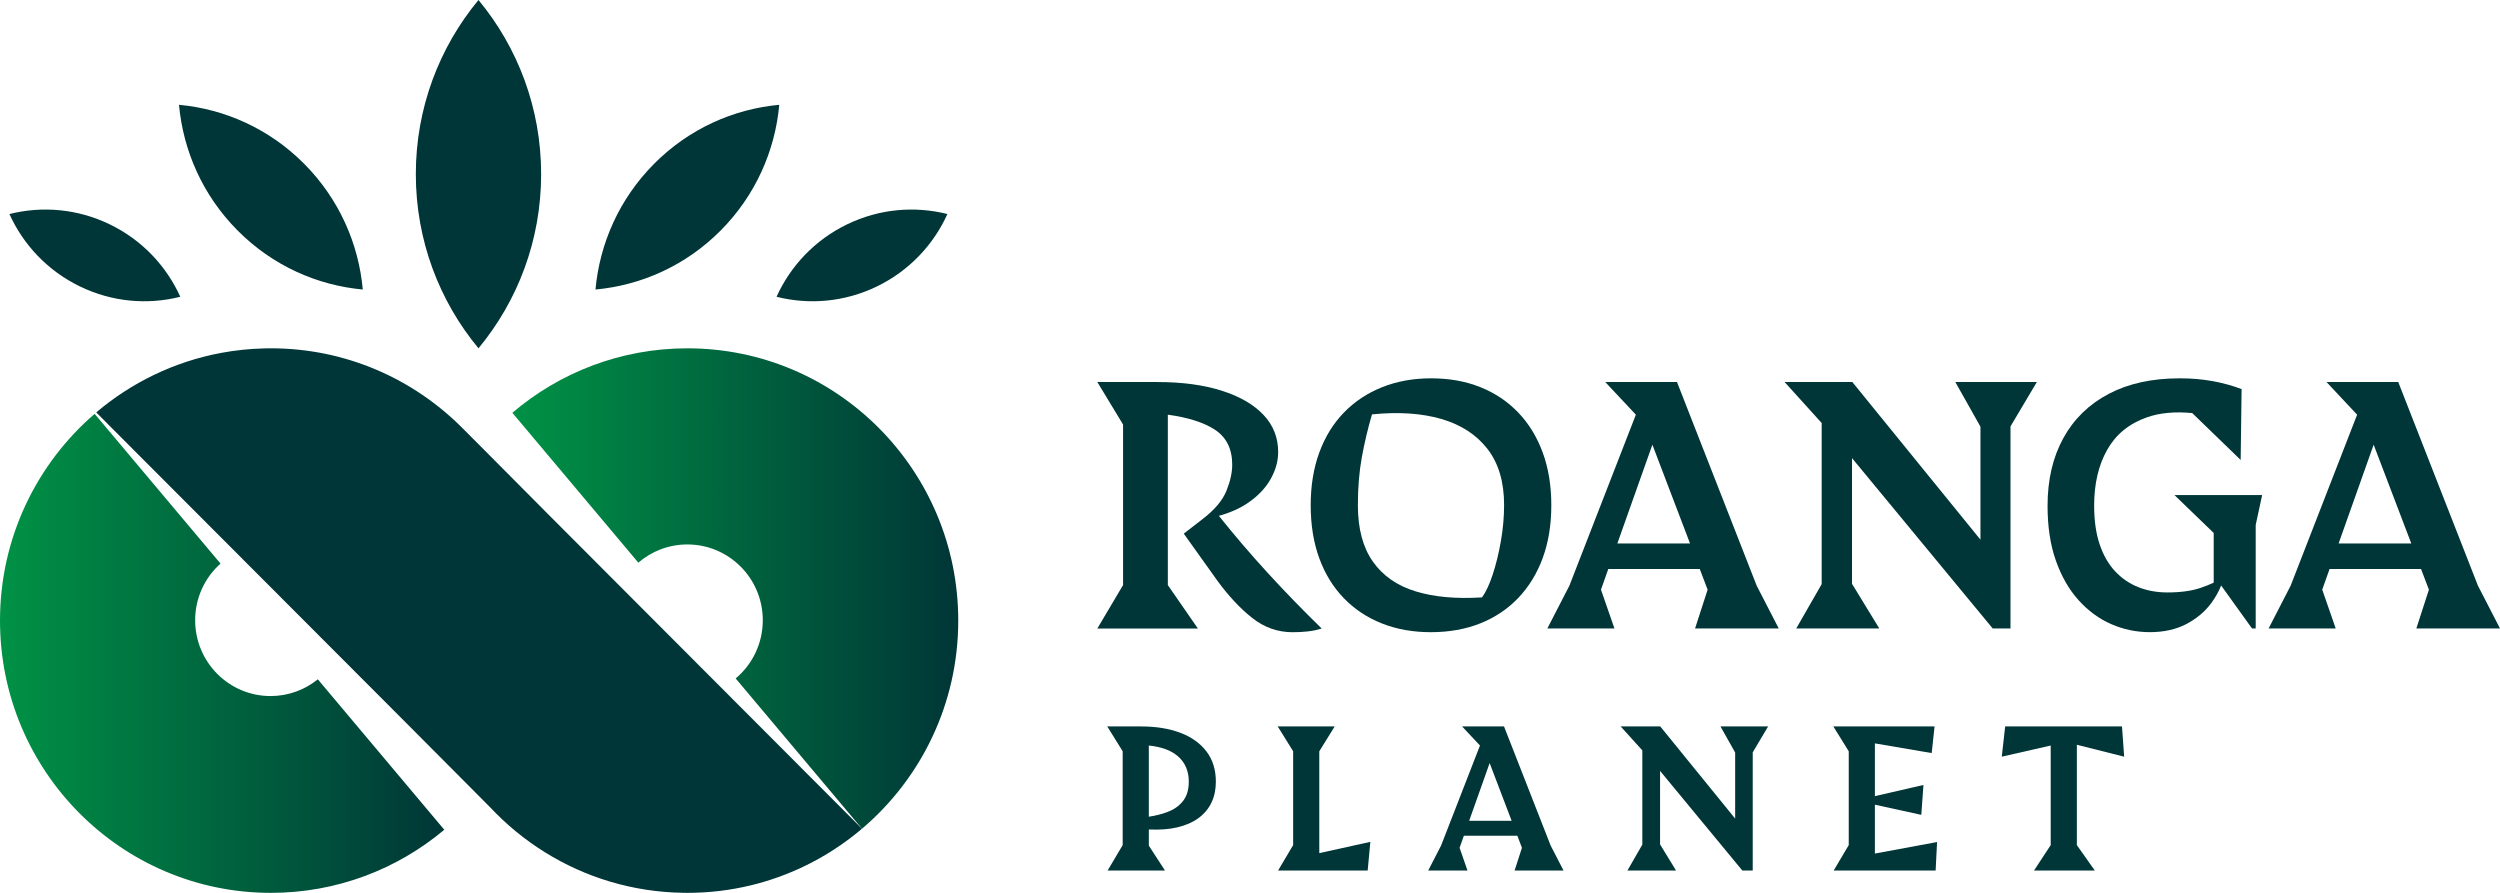 <svg width="224" height="80" viewBox="0 0 224 80" fill="none" xmlns="http://www.w3.org/2000/svg">
<g clip-path="url(#clip0_36879_15737)">
<path d="M117.159 56.576C117.598 56.53 118.02 56.443 118.423 56.314C116.756 54.695 115.136 53.025 113.561 51.304C112.06 49.665 110.611 47.968 109.211 46.22C110.257 45.929 111.15 45.527 111.887 45.011C112.765 44.394 113.425 43.69 113.864 42.898C114.303 42.108 114.524 41.306 114.524 40.497C114.524 39.209 114.084 38.099 113.206 37.17C112.327 36.241 111.077 35.518 109.457 35.003C107.836 34.489 105.919 34.23 103.703 34.23H98.32L100.627 38.039V52.422L98.32 56.314H107.33L104.637 52.422V37.155C106.45 37.406 107.846 37.849 108.826 38.482C109.879 39.163 110.406 40.213 110.406 41.63C110.406 42.347 110.231 43.135 109.884 43.99C109.535 44.846 108.822 45.688 107.742 46.516L106.066 47.813L109.06 52.009C110.066 53.389 111.11 54.507 112.191 55.363C113.271 56.219 114.479 56.647 115.816 56.647C116.273 56.647 116.723 56.624 117.162 56.577L117.159 56.576Z" fill="#003637"/>
<path d="M132.626 55.857C133.944 55.333 135.079 54.574 136.032 53.581C136.983 52.586 137.716 51.391 138.229 49.992C138.742 48.594 138.998 47.02 138.998 45.271C138.998 43.523 138.742 41.95 138.229 40.551C137.717 39.153 136.985 37.956 136.032 36.962C135.079 35.968 133.945 35.21 132.626 34.684C131.307 34.158 129.843 33.898 128.232 33.898C126.621 33.898 125.151 34.165 123.823 34.698C122.496 35.231 121.356 35.991 120.404 36.976C119.451 37.96 118.719 39.152 118.207 40.551C117.694 41.95 117.438 43.523 117.438 45.271C117.438 47.02 117.694 48.621 118.207 50.019C118.719 51.418 119.451 52.609 120.404 53.594C121.356 54.579 122.491 55.333 123.81 55.857C125.128 56.382 126.593 56.644 128.205 56.644C129.817 56.644 131.308 56.382 132.627 55.857H132.626ZM123.013 50.323C122.115 49.053 121.666 47.37 121.666 45.271C121.666 43.689 121.785 42.249 122.023 40.952C122.261 39.654 122.562 38.38 122.93 37.128C125.31 36.889 127.383 37.027 129.151 37.542C130.918 38.057 132.296 38.955 133.284 40.233C134.273 41.513 134.767 43.182 134.767 45.243C134.767 46.31 134.671 47.392 134.479 48.487C134.287 49.581 134.044 50.576 133.75 51.468C133.457 52.361 133.137 53.047 132.789 53.525C130.482 53.673 128.5 53.494 126.843 52.987C125.186 52.482 123.909 51.593 123.011 50.323H123.013Z" fill="#003637"/>
<path d="M150.257 34.229H143.83L146.573 37.156L140.618 52.475L138.641 56.312H144.655L143.447 52.834L144.102 50.983H152.299L153.003 52.834L151.877 56.312H159.376L157.398 52.475L150.257 34.227V34.229ZM144.914 48.694L148.054 39.844L151.426 48.694H144.914Z" fill="#003637"/>
<path d="M180.14 38.205L182.503 34.228H175.196L177.449 38.232V48.356L165.968 34.228H159.898L163.222 37.902V52.337L160.942 56.313H168.386L165.941 52.31V41.048L178.548 56.313H180.14V38.205Z" fill="#003637"/>
<path d="M198.347 47.756V52.205C197.994 52.372 197.61 52.526 197.192 52.669C196.387 52.945 195.388 53.083 194.199 53.083C193.265 53.083 192.4 52.927 191.604 52.613C190.808 52.301 190.112 51.827 189.517 51.191C188.922 50.557 188.46 49.751 188.13 48.776C187.801 47.801 187.636 46.642 187.636 45.297C187.636 43.346 188.025 41.681 188.804 40.301C189.582 38.921 190.771 37.95 192.374 37.389C193.514 36.989 194.864 36.864 196.423 37.01L200.764 41.212L200.847 34.863C200.022 34.551 199.153 34.312 198.237 34.146C197.321 33.98 196.342 33.898 195.299 33.898C192.827 33.898 190.708 34.362 188.941 35.291C187.174 36.22 185.819 37.541 184.876 39.252C183.933 40.964 183.461 42.988 183.461 45.326C183.461 47.185 183.708 48.818 184.203 50.225C184.698 51.633 185.375 52.816 186.236 53.772C187.097 54.73 188.076 55.447 189.174 55.925C190.273 56.403 191.425 56.642 192.635 56.642C193.845 56.642 194.96 56.403 195.876 55.925C196.791 55.447 197.533 54.83 198.101 54.075C198.493 53.553 198.795 53.014 199.013 52.459L201.781 56.311H202.111V47.036L202.688 44.358H194.833L198.348 47.755L198.347 47.756Z" fill="#003637"/>
<path d="M216.502 56.313H224.001L222.023 52.476L214.882 34.228H208.455L211.198 37.156L205.243 52.474L203.266 56.312H209.28L208.072 52.833L208.728 50.983H216.925L217.63 52.833L216.504 56.312L216.502 56.313ZM209.539 48.694L212.679 39.844L216.051 48.694H209.539Z" fill="#003637"/>
<path d="M105.76 65.661C104.755 65.279 103.582 65.088 102.245 65.088H99.211L100.592 67.314V75.721L99.243 77.997H104.381L102.936 75.77V74.321C103.898 74.367 104.747 74.305 105.481 74.132C106.235 73.954 106.87 73.678 107.384 73.301C107.897 72.924 108.285 72.461 108.547 71.912C108.809 71.364 108.941 70.74 108.941 70.041C108.941 68.976 108.662 68.075 108.105 67.337C107.548 66.601 106.767 66.041 105.762 65.66L105.76 65.661ZM105.993 71.777C105.646 72.213 105.185 72.537 104.612 72.753C104.091 72.949 103.53 73.089 102.934 73.177V66.799C104.055 66.915 104.914 67.226 105.512 67.734C106.181 68.305 106.515 69.073 106.515 70.042C106.515 70.763 106.34 71.341 105.993 71.777Z" fill="#003637"/>
<path d="M118.209 67.314L119.59 65.088H114.484L115.866 67.314V75.721L114.517 77.997H117.92H118.209H122.544L122.784 75.431L118.209 76.439V67.314Z" fill="#003637"/>
<path d="M134.76 65.088H131.003L132.606 66.799L129.124 75.754L127.969 77.997H131.485L130.779 75.963L131.162 74.882H135.954L136.366 75.963L135.708 77.997H140.091L138.935 75.754L134.76 65.088ZM131.637 73.543L133.472 68.37L135.443 73.543H131.637Z" fill="#003637"/>
<path d="M155.47 67.427V73.346L148.759 65.088H145.211L147.153 67.234V75.674L145.82 77.997H150.172L148.742 75.658V69.073L156.112 77.997H157.044V67.412L158.423 65.088H154.154L155.47 67.427Z" fill="#003637"/>
<path d="M167.99 72.101L172.149 73.01L172.341 70.333L167.99 71.334V66.607L173.08 67.476L173.337 65.088H167.99H167.558H164.266L165.647 67.314V75.721L164.298 77.997H167.686H167.99H173.433L173.561 75.447L167.99 76.479V72.101Z" fill="#003637"/>
<path d="M190.324 67.799L190.131 65.088H186.086H183.934H183.742H179.663L179.359 67.799L183.742 66.799V75.721L182.249 77.997H187.692L186.086 75.721V66.73L190.324 67.799Z" fill="#003637"/>
<path d="M61.588 31.209C55.609 31.209 50.135 33.384 45.906 36.986L57.196 50.415C58.377 49.398 59.911 48.783 61.588 48.783C65.32 48.783 68.346 51.824 68.346 55.575C68.346 57.67 67.401 59.544 65.915 60.789L77.234 74.254C82.508 69.778 85.859 63.084 85.859 55.604C85.859 42.13 74.991 31.209 61.587 31.209H61.588Z" fill="url(#paint0_linear_36879_15737)"/>
<path d="M28.477 60.867C27.318 61.804 25.846 62.366 24.244 62.366C20.512 62.366 17.486 59.325 17.486 55.574C17.486 53.554 18.364 51.741 19.758 50.497L8.479 37.081C3.29 41.554 0 48.193 0 55.604C0 69.077 10.868 80 24.272 80C30.182 80 35.598 77.874 39.808 74.346L28.477 60.867Z" fill="url(#paint1_linear_36879_15737)"/>
<path d="M42.872 0C46.378 4.23 48.486 9.669 48.486 15.604C48.486 21.539 46.377 26.978 42.872 31.208C39.366 26.978 37.258 21.539 37.258 15.604C37.258 9.669 39.368 4.23 42.872 0ZM21.295 20.659C24.427 23.806 28.415 25.566 32.506 25.941C32.133 21.829 30.381 17.821 27.25 14.673C24.119 11.526 20.13 9.766 16.039 9.391C16.412 13.502 18.164 17.511 21.295 20.659ZM69.822 9.391C65.731 9.766 61.742 11.526 58.611 14.673C55.479 17.821 53.728 21.829 53.355 25.941C57.446 25.566 61.434 23.806 64.566 20.659C67.697 17.511 69.448 13.502 69.822 9.391Z" fill="#003637"/>
<path d="M9.694 38.026L8.625 36.951C11.773 34.282 15.606 32.403 19.821 31.618C21.063 31.387 22.34 31.25 23.642 31.218C23.657 31.218 23.672 31.218 23.688 31.216C23.777 31.213 23.866 31.211 23.955 31.211C24.059 31.208 24.165 31.208 24.269 31.208C30.971 31.208 37.039 33.94 41.432 38.355L42.994 39.919L49.434 46.398L76.296 73.313L77.232 74.254C74.717 76.388 71.763 78.018 68.525 78.987C68.522 78.987 68.519 78.987 68.516 78.99C68.511 78.992 68.506 78.992 68.5 78.995C68.1 79.115 67.696 79.223 67.288 79.322C65.458 79.767 63.55 80 61.584 80C61.461 80 61.338 79.999 61.217 79.995H61.206C58.935 79.961 56.741 79.614 54.663 78.992C54.663 78.992 54.659 78.992 54.657 78.992H54.654C54.654 78.992 54.654 78.992 54.651 78.992C54.648 78.991 54.646 78.99 54.643 78.99C54.643 78.988 54.643 78.988 54.643 78.988C50.499 77.748 46.82 75.427 43.931 72.348L43.928 72.346L42.87 71.282L42.868 71.279L36.588 64.97L9.695 38.029L9.694 38.026Z" fill="#003637"/>
<path d="M7.165 25.667C10.076 27.077 13.247 27.323 16.154 26.591C14.912 23.848 12.744 21.512 9.833 20.102C6.922 18.692 3.751 18.446 0.844 19.178C2.086 21.919 4.254 24.257 7.165 25.667Z" fill="#003637"/>
<path d="M84.888 19.178C81.981 18.446 78.81 18.692 75.899 20.102C72.988 21.512 70.82 23.85 69.578 26.591C72.485 27.323 75.656 27.077 78.567 25.667C81.478 24.257 83.646 21.919 84.888 19.178Z" fill="#003637"/>
</g>
<defs>
<linearGradient id="paint0_linear_36879_15737" x1="45.906" y1="52.731" x2="85.86" y2="52.731" gradientUnits="userSpaceOnUse">
<stop stop-color="#009245"/>
<stop offset="1" stop-color="#003637"/>
</linearGradient>
<linearGradient id="paint1_linear_36879_15737" x1="0" y1="58.54" x2="39.808" y2="58.54" gradientUnits="userSpaceOnUse">
<stop stop-color="#009245"/>
<stop offset="1" stop-color="#003637"/>
</linearGradient>
<clipPath id="clip0_36879_15737">
<rect width="224" height="80" fill="white"/>
</clipPath>
</defs>
</svg>

